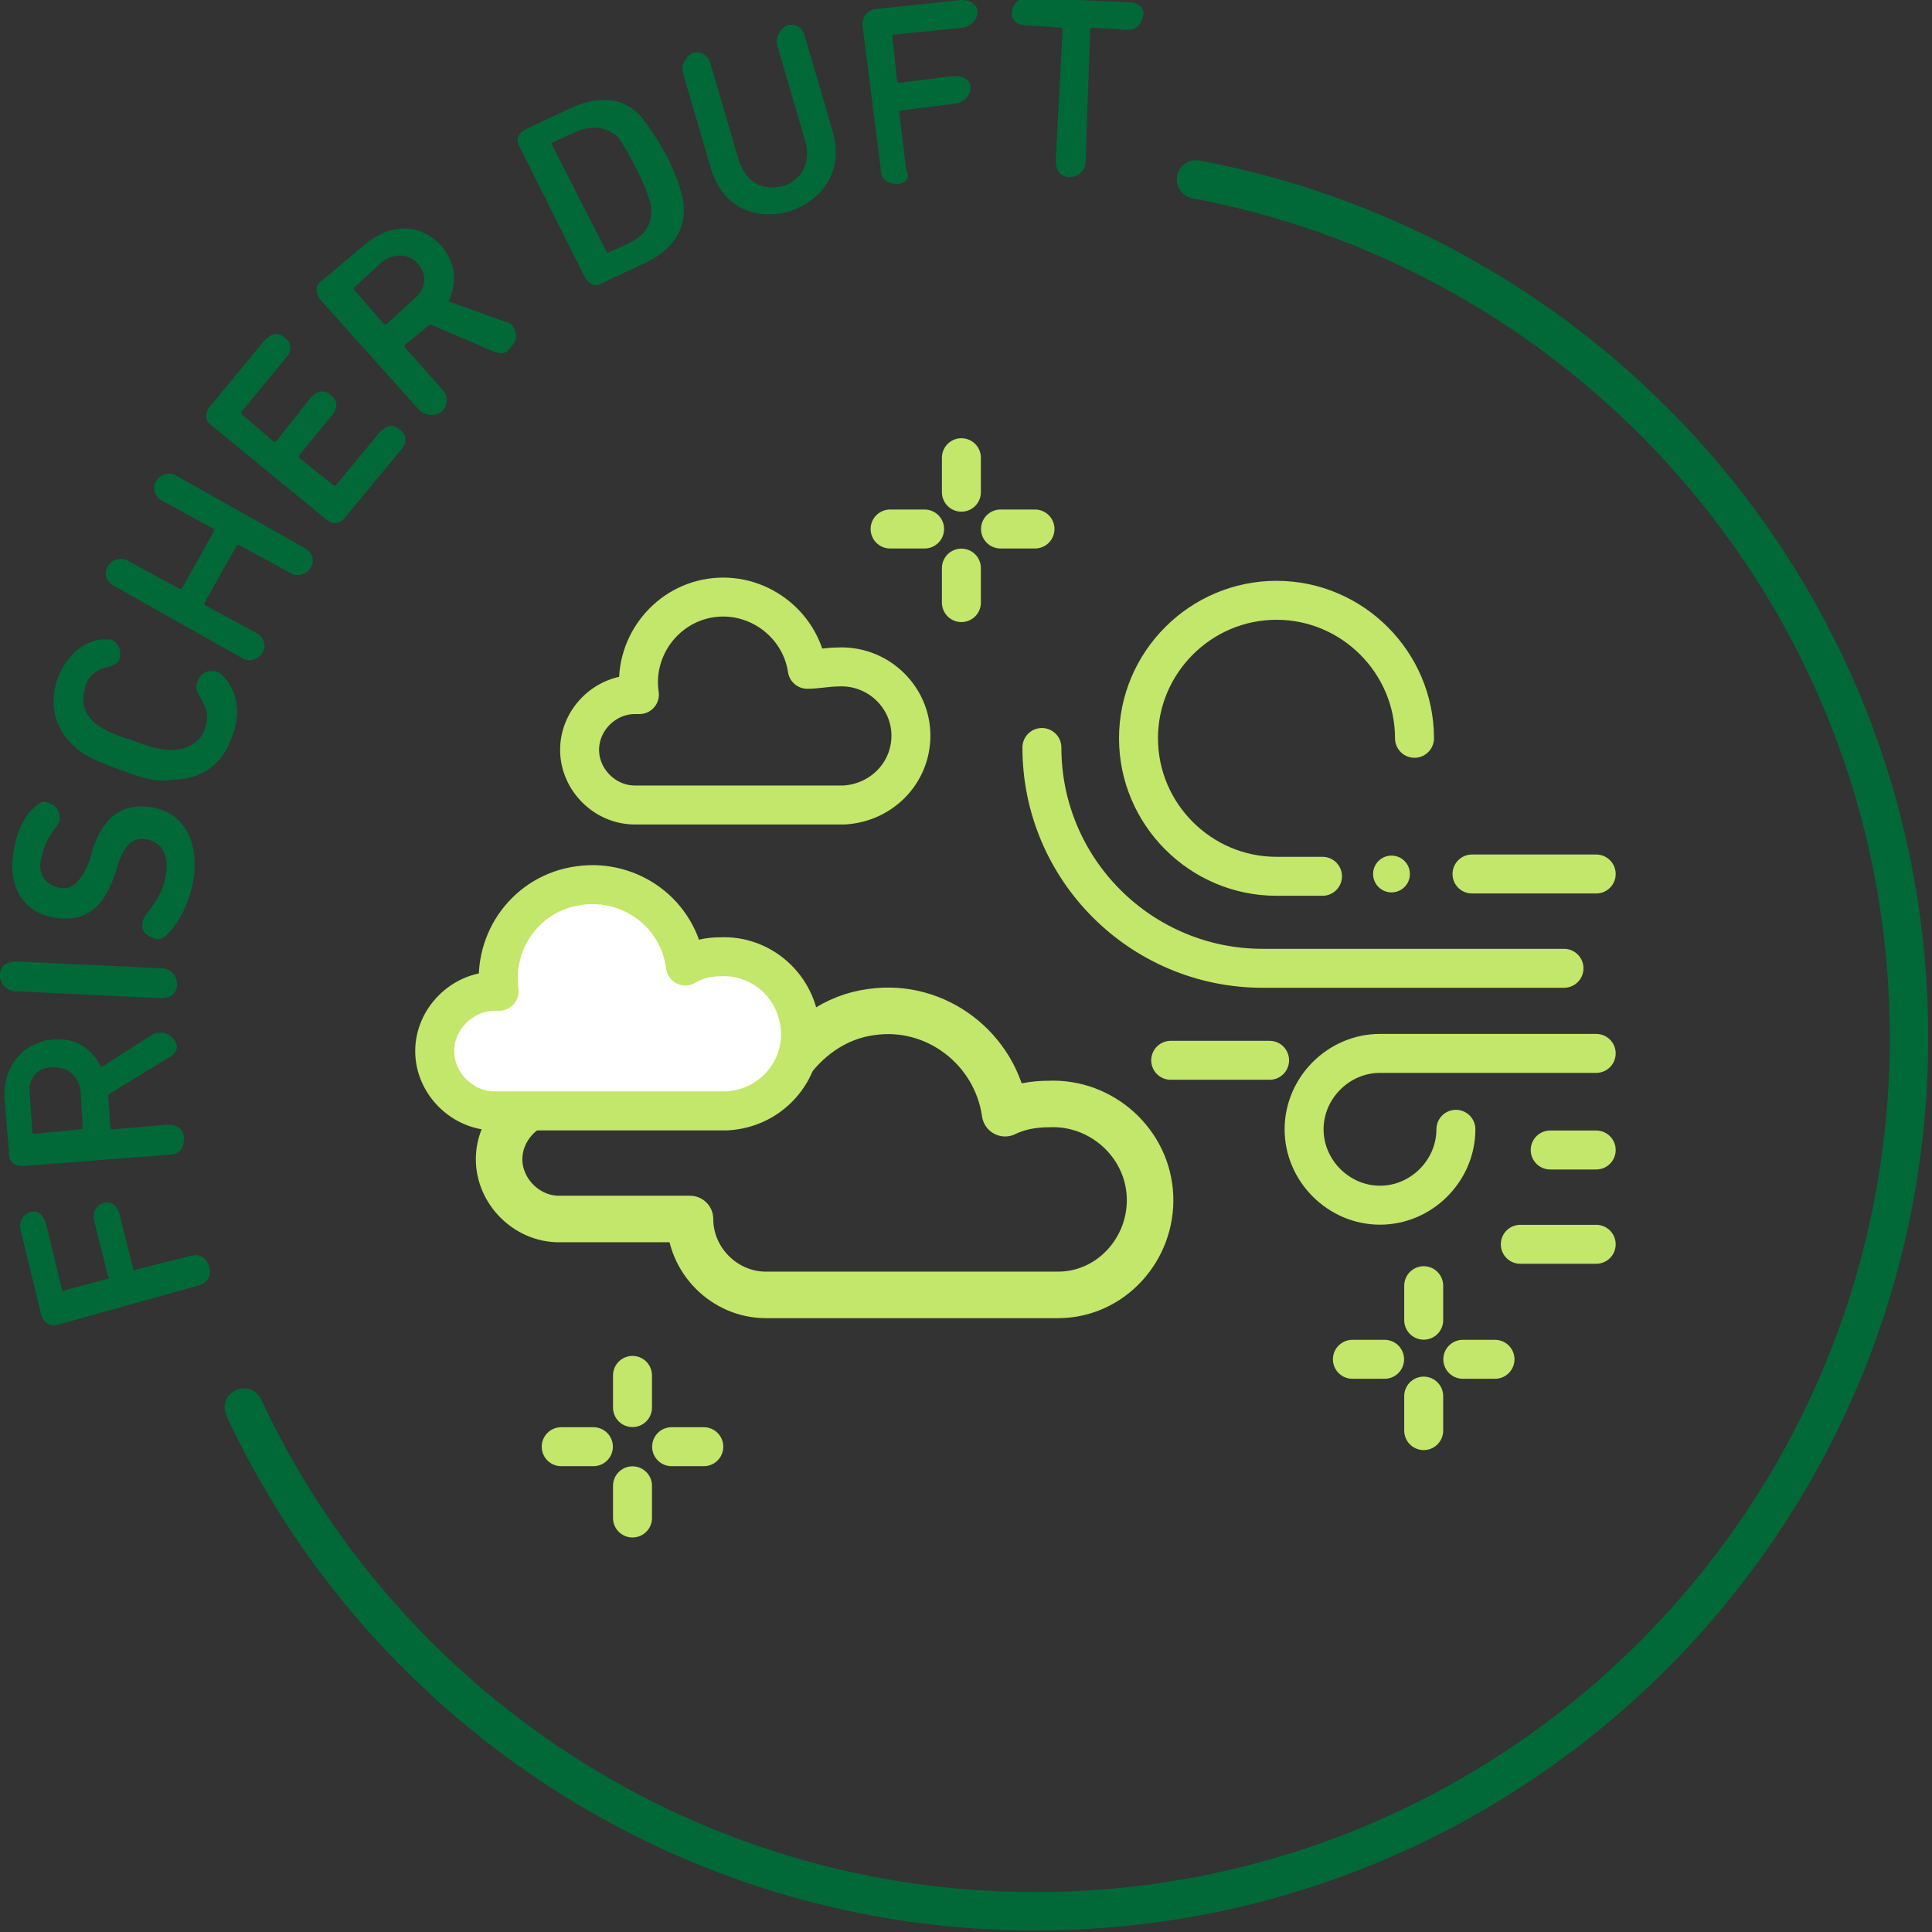 <svg xmlns="http://www.w3.org/2000/svg" xmlns:xlink="http://www.w3.org/1999/xlink" id="Capa_1" x="0px" y="0px" width="84px" height="84px" viewBox="0 0 84 84" xml:space="preserve"><rect x="0" y="0" width="84" height="84" fill="#333333" stroke="none"/><g>	<g>		<path fill="#006937" d="M2.5,57.6c-0.3,0.1-0.6-0.1-0.7-0.4l-0.9-3.7c-0.1-0.4,0.1-0.7,0.4-0.8c0.3-0.1,0.6,0.1,0.7,0.5l0.7,2.9    c0,0,0,0.1,0.1,0l1.9-0.5c0,0,0.1,0,0-0.1l-0.6-2.4c-0.1-0.4,0.1-0.7,0.4-0.8s0.6,0.1,0.7,0.5l0.6,2.4c0,0,0,0.1,0.1,0l2.4-0.6    c0.4-0.1,0.7,0.1,0.8,0.5c0.1,0.4-0.1,0.7-0.5,0.8L2.5,57.6z"></path>		<path fill="#006937" d="M7.3,46l-2.6,1.6L4.8,49c0,0,0,0.1,0.1,0.1l2.4-0.2c0.4,0,0.7,0.2,0.7,0.6c0,0.4-0.2,0.7-0.6,0.7l-6.4,0.5    c-0.4,0-0.6-0.2-0.6-0.5l-0.2-2.4c-0.1-1.4,0.8-2.5,2.1-2.6c1-0.1,1.7,0.4,2.1,1.2l2.2-1.4c0.1-0.1,0.3-0.1,0.4-0.1    c0.3,0,0.6,0.2,0.7,0.6C7.7,45.6,7.6,45.9,7.3,46z M2.3,46.4c-0.7,0-1.1,0.5-1,1.2l0.1,1.6c0,0,0,0.1,0.1,0.1l2-0.2    c0,0,0.1,0,0.1-0.1l-0.1-1.6C3.4,46.8,3,46.4,2.3,46.4z"></path>		<path fill="#006937" d="M0.7,43.1c-0.4,0-0.7-0.3-0.7-0.7s0.3-0.6,0.7-0.6l6.3,0.3c0.4,0,0.7,0.3,0.7,0.7c0,0.4-0.3,0.6-0.7,0.6    L0.7,43.1z"></path>		<path fill="#006937" d="M7.3,40.6c-0.2,0.2-0.4,0.3-0.6,0.2c-0.3-0.1-0.6-0.3-0.5-0.7c0-0.1,0.1-0.3,0.2-0.4    c0.4-0.5,0.7-1,0.8-1.6c0.2-0.9-0.2-1.5-0.8-1.6c-0.5-0.1-1,0.1-1.3,1.2L5,38c-0.5,1.5-1.3,2.1-2.6,1.9C1,39.7,0.3,38.5,0.6,37    c0.1-0.8,0.5-1.6,0.9-1.9c0.2-0.2,0.4-0.3,0.6-0.2c0.3,0.1,0.5,0.3,0.5,0.7c0,0.1-0.1,0.3-0.2,0.4c-0.3,0.4-0.5,0.8-0.6,1.3    C1.6,38,2,38.5,2.6,38.6c0.5,0.1,0.9-0.2,1.3-1.2l0.1-0.4c0.5-1.5,1.3-2.1,2.6-1.9c1.3,0.2,2.1,1.4,1.8,3.2    C8.2,39.4,7.7,40.2,7.3,40.6z"></path>		<path fill="#006937" d="M5.3,33.5c-1.1-0.4-1.5-0.6-1.9-0.9c-1-0.8-1.3-1.9-0.9-3.1c0.4-1,1.1-1.6,1.9-1.7c0.1,0,0.3,0,0.4,0    c0.3,0.1,0.5,0.4,0.4,0.8C5.2,28.8,5,28.9,4.7,29c-0.5,0.1-0.9,0.4-1,0.9c-0.2,0.7,0,1.2,0.5,1.6c0.3,0.2,0.6,0.4,1.6,0.7    c1,0.4,1.4,0.4,1.7,0.4c0.6,0,1.2-0.3,1.4-0.9c0.2-0.5,0.1-0.9-0.2-1.4c-0.2-0.3-0.2-0.5-0.1-0.7c0.1-0.3,0.4-0.5,0.8-0.4    c0.1,0,0.2,0.1,0.3,0.2c0.6,0.6,0.8,1.6,0.4,2.6c-0.4,1.2-1.3,1.9-2.6,1.9C6.8,34,6.4,33.9,5.3,33.5z"></path>		<path fill="#006937" d="M5,25.5c-0.4-0.2-0.5-0.6-0.3-0.9c0.2-0.3,0.6-0.4,0.9-0.2l2.2,1.2c0,0,0.1,0,0.1,0l1.4-2.5    c0,0,0-0.1,0-0.1l-2.2-1.2c-0.4-0.2-0.5-0.6-0.3-0.9c0.2-0.3,0.6-0.4,0.9-0.2l5.5,3.1c0.4,0.2,0.5,0.6,0.3,0.9    c-0.2,0.3-0.6,0.4-0.9,0.2l-2.2-1.2c0,0-0.1,0-0.1,0l-1.4,2.5c0,0,0,0.1,0,0.1l2.2,1.2c0.4,0.2,0.5,0.6,0.3,0.9    c-0.2,0.3-0.6,0.4-0.9,0.2L5,25.5z"></path>		<path fill="#006937" d="M9.2,18.5c-0.3-0.2-0.3-0.5-0.1-0.8l2.4-2.9c0.3-0.3,0.6-0.4,0.9-0.1c0.3,0.2,0.3,0.6,0,0.9l-1.9,2.3    c0,0,0,0.1,0,0.1l1.4,1.2c0,0,0.1,0,0.1,0l1.5-1.9c0.3-0.3,0.6-0.4,0.9-0.1c0.3,0.2,0.3,0.6,0,0.9L13,19.8c0,0,0,0.1,0,0.1    l1.5,1.2c0,0,0.1,0,0.1,0l1.9-2.3c0.3-0.3,0.6-0.4,0.9-0.1c0.3,0.2,0.3,0.6,0,0.9L15,22.5c-0.2,0.3-0.6,0.3-0.8,0.1L9.2,18.5z"></path>		<path fill="#006937" d="M21.5,15.3l-2.8-1.2l-1.1,0.9c0,0,0,0.1,0,0.1l1.6,1.8c0.3,0.3,0.3,0.7,0,1c-0.3,0.2-0.7,0.2-1-0.1    L13.9,13c-0.2-0.3-0.2-0.6,0.1-0.8l1.9-1.6c1.1-0.9,2.4-0.9,3.3,0.1c0.6,0.7,0.7,1.6,0.3,2.4l2.5,0.9c0.1,0,0.3,0.1,0.3,0.2    c0.2,0.3,0.2,0.6-0.1,0.9C22,15.4,21.8,15.4,21.5,15.3z M18.2,11.5c-0.4-0.5-1.1-0.5-1.6-0.1l-1.2,1.1c0,0,0,0.1,0,0.1l1.3,1.5    c0,0,0.1,0,0.1,0l1.2-1.1C18.5,12.6,18.6,12,18.2,11.5z"></path>		<path fill="#006937" d="M22.6,6.4c-0.2-0.3-0.1-0.6,0.3-0.8l1.7-0.8c1.4-0.7,2.5-0.6,3.3,0.3c0.3,0.4,0.6,0.8,1.1,1.7    c0.5,1,0.6,1.5,0.7,1.9c0.2,1.2-0.4,2.2-1.8,2.8l-1.7,0.8c-0.3,0.2-0.6,0.1-0.8-0.3L22.6,6.4z M26.4,11l0.9-0.4    c0.8-0.4,1.1-0.9,1-1.7c-0.1-0.3-0.2-0.7-0.6-1.5S27.1,6.3,26.9,6c-0.5-0.5-1.2-0.6-2-0.2l-0.9,0.4c0,0,0,0,0,0.1L26.4,11    C26.4,11,26.4,11,26.4,11z"></path>		<path fill="#006937" d="M30.9,7.3l-1.2-4.1c-0.1-0.4,0.1-0.7,0.4-0.9c0.4-0.1,0.7,0.1,0.8,0.5l1.2,4.1c0.3,1,1,1.4,1.9,1.2    c0.8-0.2,1.3-1,1-2l-1.2-4.1c-0.1-0.4,0.1-0.7,0.4-0.9C34.6,1,34.9,1.2,35,1.6l1.2,4.1c0.5,1.7-0.4,3-1.9,3.5    C32.8,9.6,31.4,9,30.9,7.3z"></path>		<path fill="#006937" d="M37.5,1.1c0-0.4,0.2-0.6,0.5-0.7L41.8,0c0.4,0,0.7,0.2,0.7,0.5s-0.2,0.6-0.6,0.7l-3,0.3c0,0-0.1,0-0.1,0.1    l0.2,1.9c0,0,0,0.1,0.1,0.1l2.4-0.3c0.4,0,0.7,0.2,0.7,0.5c0,0.3-0.2,0.6-0.6,0.7l-2.4,0.3c0,0-0.1,0-0.1,0.1l0.3,2.5    C39.6,7.7,39.4,8,39,8c-0.4,0-0.7-0.2-0.7-0.6L37.5,1.1z"></path>		<path fill="#006937" d="M44.6,1.1c-0.4,0-0.7-0.3-0.6-0.6c0-0.3,0.3-0.6,0.7-0.6l4.4,0.2c0.4,0,0.7,0.3,0.6,0.6S49.5,1.3,49,1.3    l-1.5-0.1c0,0-0.1,0-0.1,0.1L47.2,7c0,0.4-0.3,0.7-0.7,0.7c-0.4,0-0.6-0.3-0.6-0.7l0.3-5.7c0,0,0-0.1-0.1-0.1L44.6,1.1z"></path>	</g>	<path fill="none" stroke="#006937" stroke-width="1.671" stroke-linecap="round" stroke-linejoin="round" d="M52,7.8   c17.6,3.3,31,18.7,31,37.3c0,21-17,38-38,38c-15.2,0-28.4-9-34.4-21.9"></path>	<path fill="none" stroke="#C2E76B" stroke-width="1.694" stroke-linecap="round" stroke-linejoin="round" d="M36.4,29   c1.7-0.1,3.1,1.2,3.2,2.8c0.1,1.7-1.2,3.1-2.9,3.2c-0.1,0-0.2,0-0.3,0h-8.8c-1.3,0-2.4-1.1-2.4-2.4c0-1.3,1.1-2.4,2.4-2.4h0.2   c-0.3-2,1.1-3.9,3.1-4.2c2-0.3,3.9,1.1,4.2,3.1C35.5,29.1,36,29,36.4,29z"></path>	<g>					<line fill="none" stroke="#C2E76B" stroke-width="1.694" stroke-linecap="round" stroke-linejoin="round" x1="41.8" y1="24.7" x2="41.8" y2="26.2"></line>					<line fill="none" stroke="#C2E76B" stroke-width="1.694" stroke-linecap="round" stroke-linejoin="round" x1="41.8" y1="19.9" x2="41.8" y2="21.4"></line>	</g>	<g>					<line fill="none" stroke="#C2E76B" stroke-width="1.694" stroke-linecap="round" stroke-linejoin="round" x1="43.5" y1="23" x2="45" y2="23"></line>					<line fill="none" stroke="#C2E76B" stroke-width="1.694" stroke-linecap="round" stroke-linejoin="round" x1="38.7" y1="23" x2="40.2" y2="23"></line>	</g>			<line fill="none" stroke="#C2E76B" stroke-width="1.694" stroke-linecap="round" stroke-linejoin="round" x1="64" y1="38" x2="69.4" y2="38"></line>			<line fill="none" stroke="#C2E76B" stroke-width="1.694" stroke-linecap="round" stroke-linejoin="round" x1="67.4" y1="50" x2="69.4" y2="50"></line>			<line fill="none" stroke="#C2E76B" stroke-width="1.694" stroke-linecap="round" stroke-linejoin="round" x1="50.9" y1="46.1" x2="55.2" y2="46.1"></line>			<line fill="none" stroke="#C2E76B" stroke-width="1.694" stroke-linecap="round" stroke-linejoin="round" x1="66.1" y1="54.1" x2="69.4" y2="54.1"></line>	<g>					<line fill="none" stroke="#C2E76B" stroke-width="1.694" stroke-linecap="round" stroke-linejoin="round" x1="27.5" y1="64.6" x2="27.5" y2="66"></line>					<line fill="none" stroke="#C2E76B" stroke-width="1.694" stroke-linecap="round" stroke-linejoin="round" x1="27.5" y1="59.8" x2="27.5" y2="61.2"></line>	</g>	<g>					<line fill="none" stroke="#C2E76B" stroke-width="1.694" stroke-linecap="round" stroke-linejoin="round" x1="29.2" y1="62.9" x2="30.6" y2="62.9"></line>					<line fill="none" stroke="#C2E76B" stroke-width="1.694" stroke-linecap="round" stroke-linejoin="round" x1="24.4" y1="62.9" x2="25.8" y2="62.9"></line>	</g>	<g>		<g>							<line fill="none" stroke="#C2E76B" stroke-width="1.694" stroke-linecap="round" stroke-linejoin="round" x1="61.9" y1="60.7" x2="61.9" y2="62.2"></line>							<line fill="none" stroke="#C2E76B" stroke-width="1.694" stroke-linecap="round" stroke-linejoin="round" x1="61.9" y1="55.9" x2="61.9" y2="57.4"></line>		</g>		<g>							<line fill="none" stroke="#C2E76B" stroke-width="1.694" stroke-linecap="round" stroke-linejoin="round" x1="63.6" y1="59.1" x2="65" y2="59.1"></line>							<line fill="none" stroke="#C2E76B" stroke-width="1.694" stroke-linecap="round" stroke-linejoin="round" x1="58.8" y1="59.1" x2="60.2" y2="59.1"></line>		</g>	</g>	<path fill="none" stroke="#C2E76B" stroke-width="2.023" stroke-linecap="round" stroke-linejoin="round" d="M50,52   c-0.1-2.3-2.1-4.1-4.4-4c-0.6,0-1.3,0.1-1.9,0.4c-0.4-2.8-3-4.8-5.8-4.4c-1.6,0.2-2.9,1.2-3.7,2.4c0,0-0.1,0-0.1,0   c-0.5,0-1,0.1-1.5,0.3c-0.3-2.2-2.4-3.8-4.6-3.5c-2.2,0.3-3.8,2.4-3.5,4.6h-0.2c-1.4,0-2.6,1.2-2.6,2.6c0,1.4,1.2,2.6,2.6,2.6H30   c0,1.8,1.5,3.3,3.3,3.3h12.2c0.2,0,0.3,0,0.5,0C48.3,56.3,50.1,54.3,50,52z"></path>	<path fill="#FFFFFF" stroke="#C2E76B" stroke-width="1.694" stroke-linecap="round" stroke-linejoin="round" d="M31.3,41.6   c1.8-0.1,3.4,1.3,3.5,3.2c0.1,1.8-1.3,3.4-3.2,3.5c-0.1,0-0.3,0-0.4,0h-9.7c-1.4,0-2.6-1.2-2.6-2.6c0-1.4,1.2-2.6,2.6-2.6h0.2   c-0.3-2.2,1.2-4.3,3.5-4.6c2.2-0.3,4.3,1.2,4.6,3.5C30.3,41.7,30.8,41.6,31.3,41.6z"></path>	<path fill="none" stroke="#C2E76B" stroke-width="1.694" stroke-linecap="round" stroke-linejoin="round" d="M61.5,32.1   c0-3.3-2.7-6-6-6s-6,2.7-6,6s2.7,6,6,6h2"></path>	<path fill="none" stroke="#C2E76B" stroke-width="1.694" stroke-linecap="round" stroke-linejoin="round" d="M63.3,49.1   c0,1.8-1.5,3.3-3.3,3.3s-3.3-1.5-3.3-3.3c0-1.8,1.5-3.3,3.3-3.3h9.4"></path>	<path fill="none" stroke="#C2E76B" stroke-width="1.694" stroke-linecap="round" stroke-linejoin="round" d="M45.3,32.5   c0,5.3,4.3,9.6,9.6,9.6h13.1"></path>	<circle fill="#C2E76B" cx="60.5" cy="38" r="0.8"></circle></g></svg>